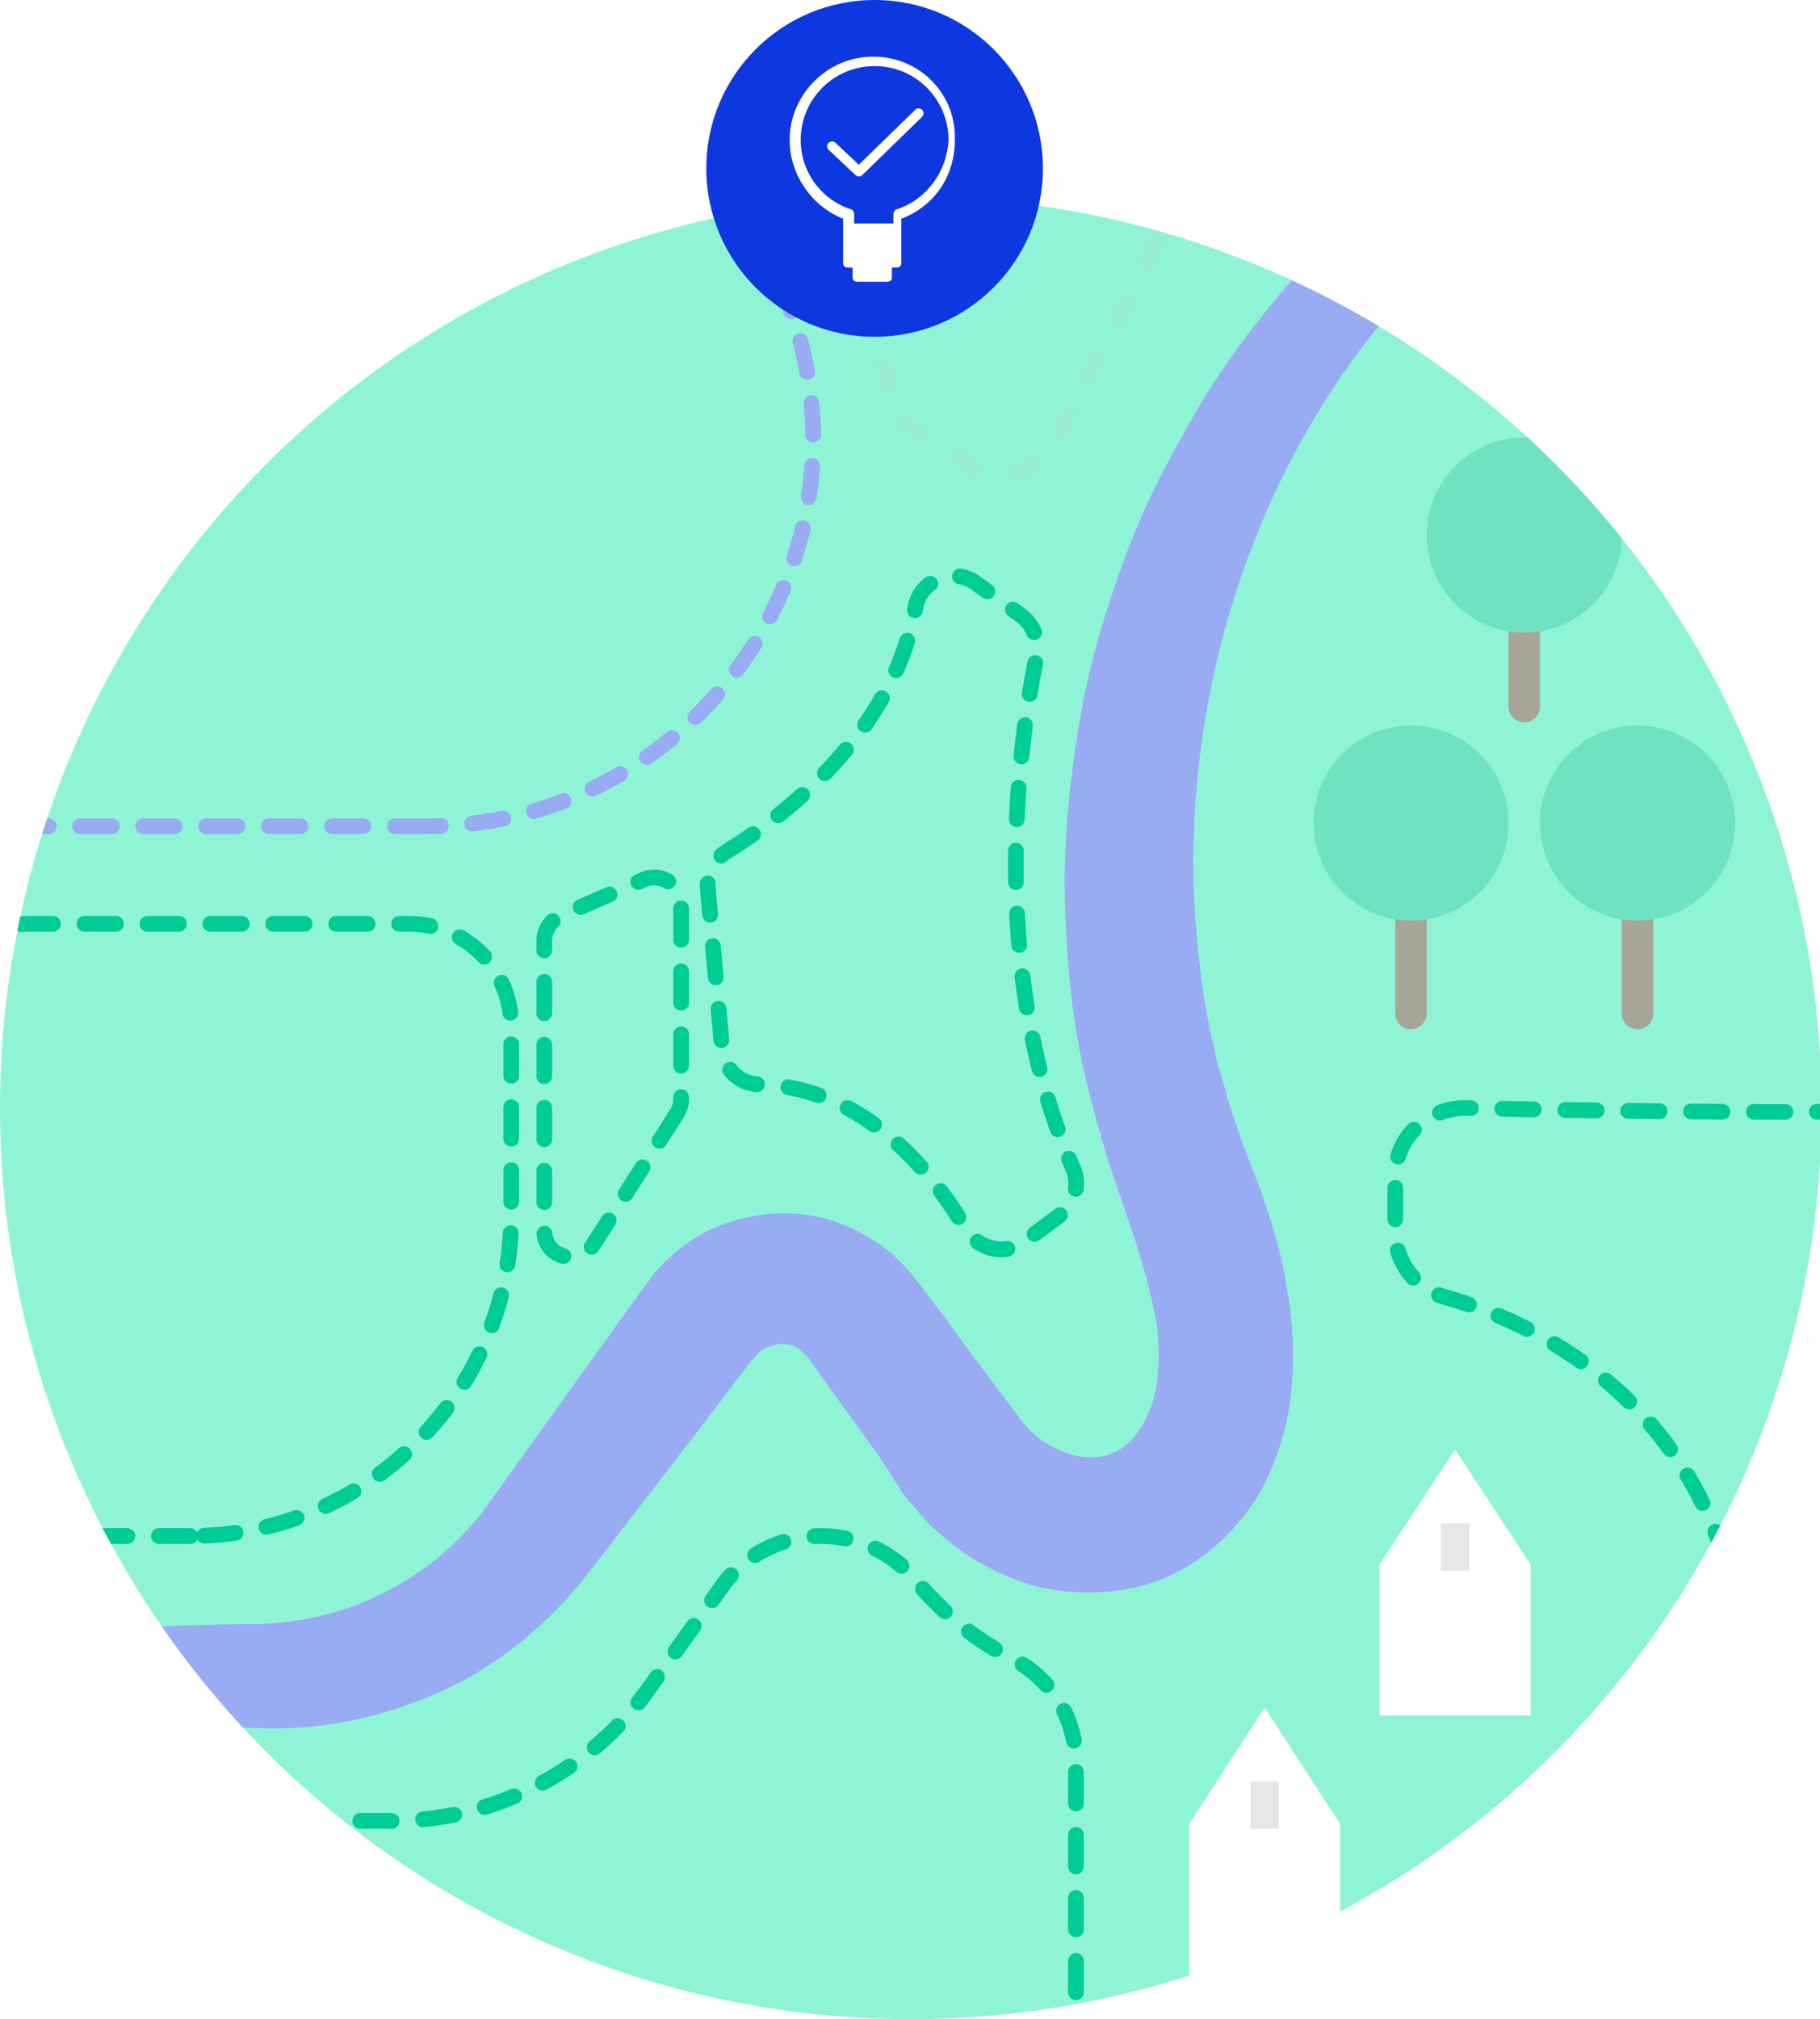 <?xml version="1.0" encoding="utf-8"?>
<!-- Generator: Adobe Illustrator 25.2.0, SVG Export Plug-In . SVG Version: 6.00 Build 0)  -->
<svg xmlns="http://www.w3.org/2000/svg" xmlns:xlink="http://www.w3.org/1999/xlink" version="1.1" id="Layer_1" x="0px" y="0px" viewBox="0 0 115.7 128.3" style="enable-background:new 0 0 115.7 128.3;" xml:space="preserve" width="115.7" height="128.3">
<style type="text/css">
	.st0{clip-path:url(#SVGID_2_);}
	.st1{fill:#8FF4D6;}
	.st2{fill:none;stroke:#99ABF2;stroke-linecap:round;stroke-linejoin:round;stroke-miterlimit:10;stroke-dasharray:2;}
	.st3{fill:none;stroke:#00CC96;stroke-linecap:round;stroke-linejoin:round;stroke-miterlimit:10;stroke-dasharray:2;}
	.st4{fill:none;stroke:#99EBD5;stroke-miterlimit:10;stroke-dasharray:2;}
	.st5{fill:#99ABF2;}
	.st6{fill:#FFFFFF;}
	.st7{fill:#E6E6E6;}
	.st8{fill:none;stroke:#A7A595;stroke-width:2;stroke-linecap:round;stroke-linejoin:round;stroke-miterlimit:10;}
	.st9{fill:#6EE2C3;}
	.st10{fill:#0D38E0;}
	.st11{fill-rule:evenodd;clip-rule:evenodd;fill:#FFFFFF;}
	
		.st12{fill-rule:evenodd;clip-rule:evenodd;fill:none;stroke:#FFFFFF;stroke-width:0.623;stroke-linecap:round;stroke-linejoin:round;stroke-miterlimit:10;}
</style>
<g>
	<defs>
		<circle id="SVGID_1_" cx="57.9" cy="70.4" r="57.9"/>
	</defs>
	<clipPath id="SVGID_2_">
		<use xlink:href="#SVGID_1_" style="overflow:visible;"/>
	</clipPath>
	<g class="st0">
		<rect x="-17" y="-5.9" class="st1" width="152.6" height="152.6"/>
		<path class="st2" d="M27.1,52.5H1.7c-13.5,0-24.5-10.9-24.5-24.5v0c0-13.5,10.9-24.5,24.5-24.5h25.5c13.5,0,24.5,10.9,24.5,24.5v0    C51.6,41.6,40.6,52.5,27.1,52.5z"/>
		<path class="st3" d="M12.1,97.6H1.9c-3.6,0-6.5-2.9-6.5-6.5V65.2c0-3.6,2.9-6.5,6.5-6.5H26c3.6,0,6.5,2.9,6.5,6.5v12    C32.5,88.5,23.3,97.6,12.1,97.6z"/>
		<path class="st3" d="M43,70.8l-5.3,8.3c-0.9,1.4-3.1,0.8-3.1-0.9V59.8c0-0.7,0.4-1.3,1-1.6l5.3-2.3c1.1-0.5,2.4,0.3,2.4,1.6v12.4    C43.3,70.2,43.2,70.5,43,70.8z"/>
		<path class="st3" d="M46.2,54.1c3.1-1.9,10.5-7.2,12-15.5c0.3-1.8,2.5-2.6,3.9-1.5l2.8,2c0.8,0.6,1.2,1.6,1,2.6    c-1,4.8-3.3,19.6,2.3,32.5c0.5,1.1,0.1,2.3-0.8,3l-2.3,1.7c-1.2,0.9-2.9,0.5-3.7-0.8c-2-3.4-6.3-9-13.1-9.2c-1.3,0-2.3-1-2.4-2.3    L45,56.5C44.9,55.6,45.4,54.6,46.2,54.1z"/>
		<path class="st4" d="M73.6,15.3L67,28.2c-1,1.9-3.5,2.6-5.3,1.4l-3.6-2.3c-0.9-0.6-1.5-1.4-1.6-2.4l-3.9-21    c-0.6-3.3,3.1-5.6,5.8-3.7l14.1,10.4C74,11.7,74.4,13.7,73.6,15.3z"/>
		<g>
			<path class="st5" d="M5.8,103.5c3.5-0.1,7-0.3,10.5-0.3c3.1-0.1,5.9-0.8,8.5-2.2c2.6-1.4,4.8-3.3,6.5-5.8l6.1-8.5l3.1-4.3     l0.8-1.1c0.4-0.6,0.9-1.1,1.5-1.6c1.1-1,2.4-1.7,3.8-2.1c2.8-0.9,5.9-0.6,8.4,0.9c1.3,0.7,2.4,1.7,3.3,2.9l1.6,2.1l3.1,4.2     l1.6,2.1c0.1,0.2,0.2,0.3,0.3,0.4l0.2,0.3c0.2,0.2,0.4,0.4,0.6,0.6c0.8,0.7,1.8,1.2,2.7,1.4c0.9,0.2,1.8,0.1,2.4-0.2     c0.7-0.3,1.3-0.9,1.8-1.7c0.5-0.9,0.9-1.9,1-3.2c0.1-1.2,0.1-2.6-0.2-4c-0.3-1.4-0.7-2.9-1.2-4.5l-1.7-5     c-0.3-0.9-0.5-1.8-0.8-2.7c-0.2-0.9-0.5-1.8-0.7-2.8c-0.9-3.7-1.2-7.5-1.3-11.2c-0.1-3.8,0.3-7.5,0.9-11.2     c0.6-3.7,1.7-7.3,3-10.8c1.3-3.5,3.1-6.8,5-10c2-3.2,4.3-6.1,6.8-8.8c1.1-1.2,3-1.3,4.2-0.1c1.1,1.1,1.2,2.9,0.3,4.1l0,0     c-8.4,10.2-12.5,23.6-12,36.6c0.2,3.2,0.5,6.5,1.3,9.6c0.1,0.8,0.4,1.6,0.6,2.3c0.2,0.8,0.4,1.5,0.7,2.3c0.5,1.6,1.2,3.2,1.8,4.9     c0.6,1.8,1.2,3.6,1.5,5.7c0.4,2.1,0.5,4.2,0.3,6.5c-0.2,2.2-0.9,4.6-2.1,6.7c-1.3,2.1-3.3,4.1-5.8,5.2c-2.5,1.1-5.4,1.2-7.9,0.7     c-2.5-0.6-4.7-1.8-6.5-3.4c-0.5-0.4-0.9-0.8-1.3-1.3l-0.6-0.7c-0.2-0.2-0.4-0.5-0.5-0.6L56,92.7l-3.1-4.3l-1.5-2.1     c-0.2-0.2-0.4-0.4-0.6-0.6c-0.5-0.3-1.1-0.4-1.7-0.2c-0.3,0.1-0.6,0.2-0.8,0.4c-0.1,0.1-0.2,0.2-0.3,0.3l-0.8,1l-3.2,4.2     l-6.4,8.3c-2.4,3.2-5.7,6-9.4,7.7c-3.7,1.7-7.8,2.6-11.8,2.4c-3.5-0.1-7-0.2-10.5-0.3c-1.7-0.1-2.9-1.5-2.9-3.1     C3,104.8,4.3,103.6,5.8,103.5z"/>
		</g>
		<g>
			<polygon class="st6" points="97.3,109 87.7,109 87.7,99.4 92.5,92.1 97.3,99.4    "/>
			<rect x="91.6" y="96.8" class="st7" width="1.8" height="3"/>
		</g>
		<g>
			<polygon class="st6" points="85.2,125.5 75.6,125.5 75.6,115.9 80.4,108.5 85.2,115.9    "/>
			<rect x="79.5" y="113.2" class="st7" width="1.8" height="3"/>
		</g>
		<path class="st3" d="M18.9,115.7h6c6.5,0,12.5-3.1,16.2-8.2l4.8-6.7c1.4-2,3.8-3.2,6.3-3.2h0c2.3,0,4.5,1,6,2.8    c1.3,1.6,3.4,3.6,6,4.9c2.6,1.3,4.2,3.8,4.2,6.7v18.9l-27.5,3.8l-15.1-10.4L18.9,115.7z"/>
		<line class="st8" x1="89.7" y1="54.9" x2="89.7" y2="64.4"/>
		<line class="st8" x1="104.1" y1="54.9" x2="104.1" y2="64.4"/>
		<line class="st8" x1="96.9" y1="35.4" x2="96.9" y2="44.9"/>
		<path class="st3" d="M121.5,70.5c-4.2,0.3-20.4,0.1-28.3-0.1c-2.5,0-4.5,1.9-4.5,4.3v3.6c0,1.9,1.3,3.6,3.1,4.1    c5.4,1.5,16,6.2,18.7,19.9c0.1,0.7,1.1,0.7,1.3,0.1l10.4-31C122.4,70.9,122,70.5,121.5,70.5z"/>
		<circle class="st9" cx="89.7" cy="52.3" r="6.2"/>
		<circle class="st9" cx="104.1" cy="52.3" r="6.2"/>
		<circle class="st9" cx="96.9" cy="34" r="6.2"/>
	</g>
</g>
<g>
	<g>
		<circle class="st10" cx="55.6" cy="10.7" r="10.7"/>
		<path id="Fill-914_40_" class="st11" d="M55.5,3.6c-2.9,0-5.3,2.4-5.3,5.3c0,2.2,1.4,4.2,3.4,5v2.8c0,0.2,0.1,0.3,0.3,0.3h0.3v0.6    c0,0.2,0.1,0.3,0.3,0.3h1.9c0.2,0,0.3-0.1,0.3-0.3V17h0.3c0.2,0,0.3-0.1,0.3-0.3v-2.8c2.1-0.8,3.4-2.7,3.4-5    C60.8,6,58.5,3.6,55.5,3.6L55.5,3.6z M57,13.3c-0.1,0-0.2,0.2-0.2,0.3v0.6h-2.5v-0.6c0-0.1-0.1-0.3-0.2-0.3    c-1.9-0.6-3.2-2.4-3.2-4.4c0-2.6,2.1-4.7,4.7-4.7s4.7,2.1,4.7,4.7C60.2,10.9,58.9,12.7,57,13.3L57,13.3z"/>
		<polyline class="st12" points="58.4,7.2 54.6,10.9 52.9,9.3   "/>
	</g>
</g>
</svg>
